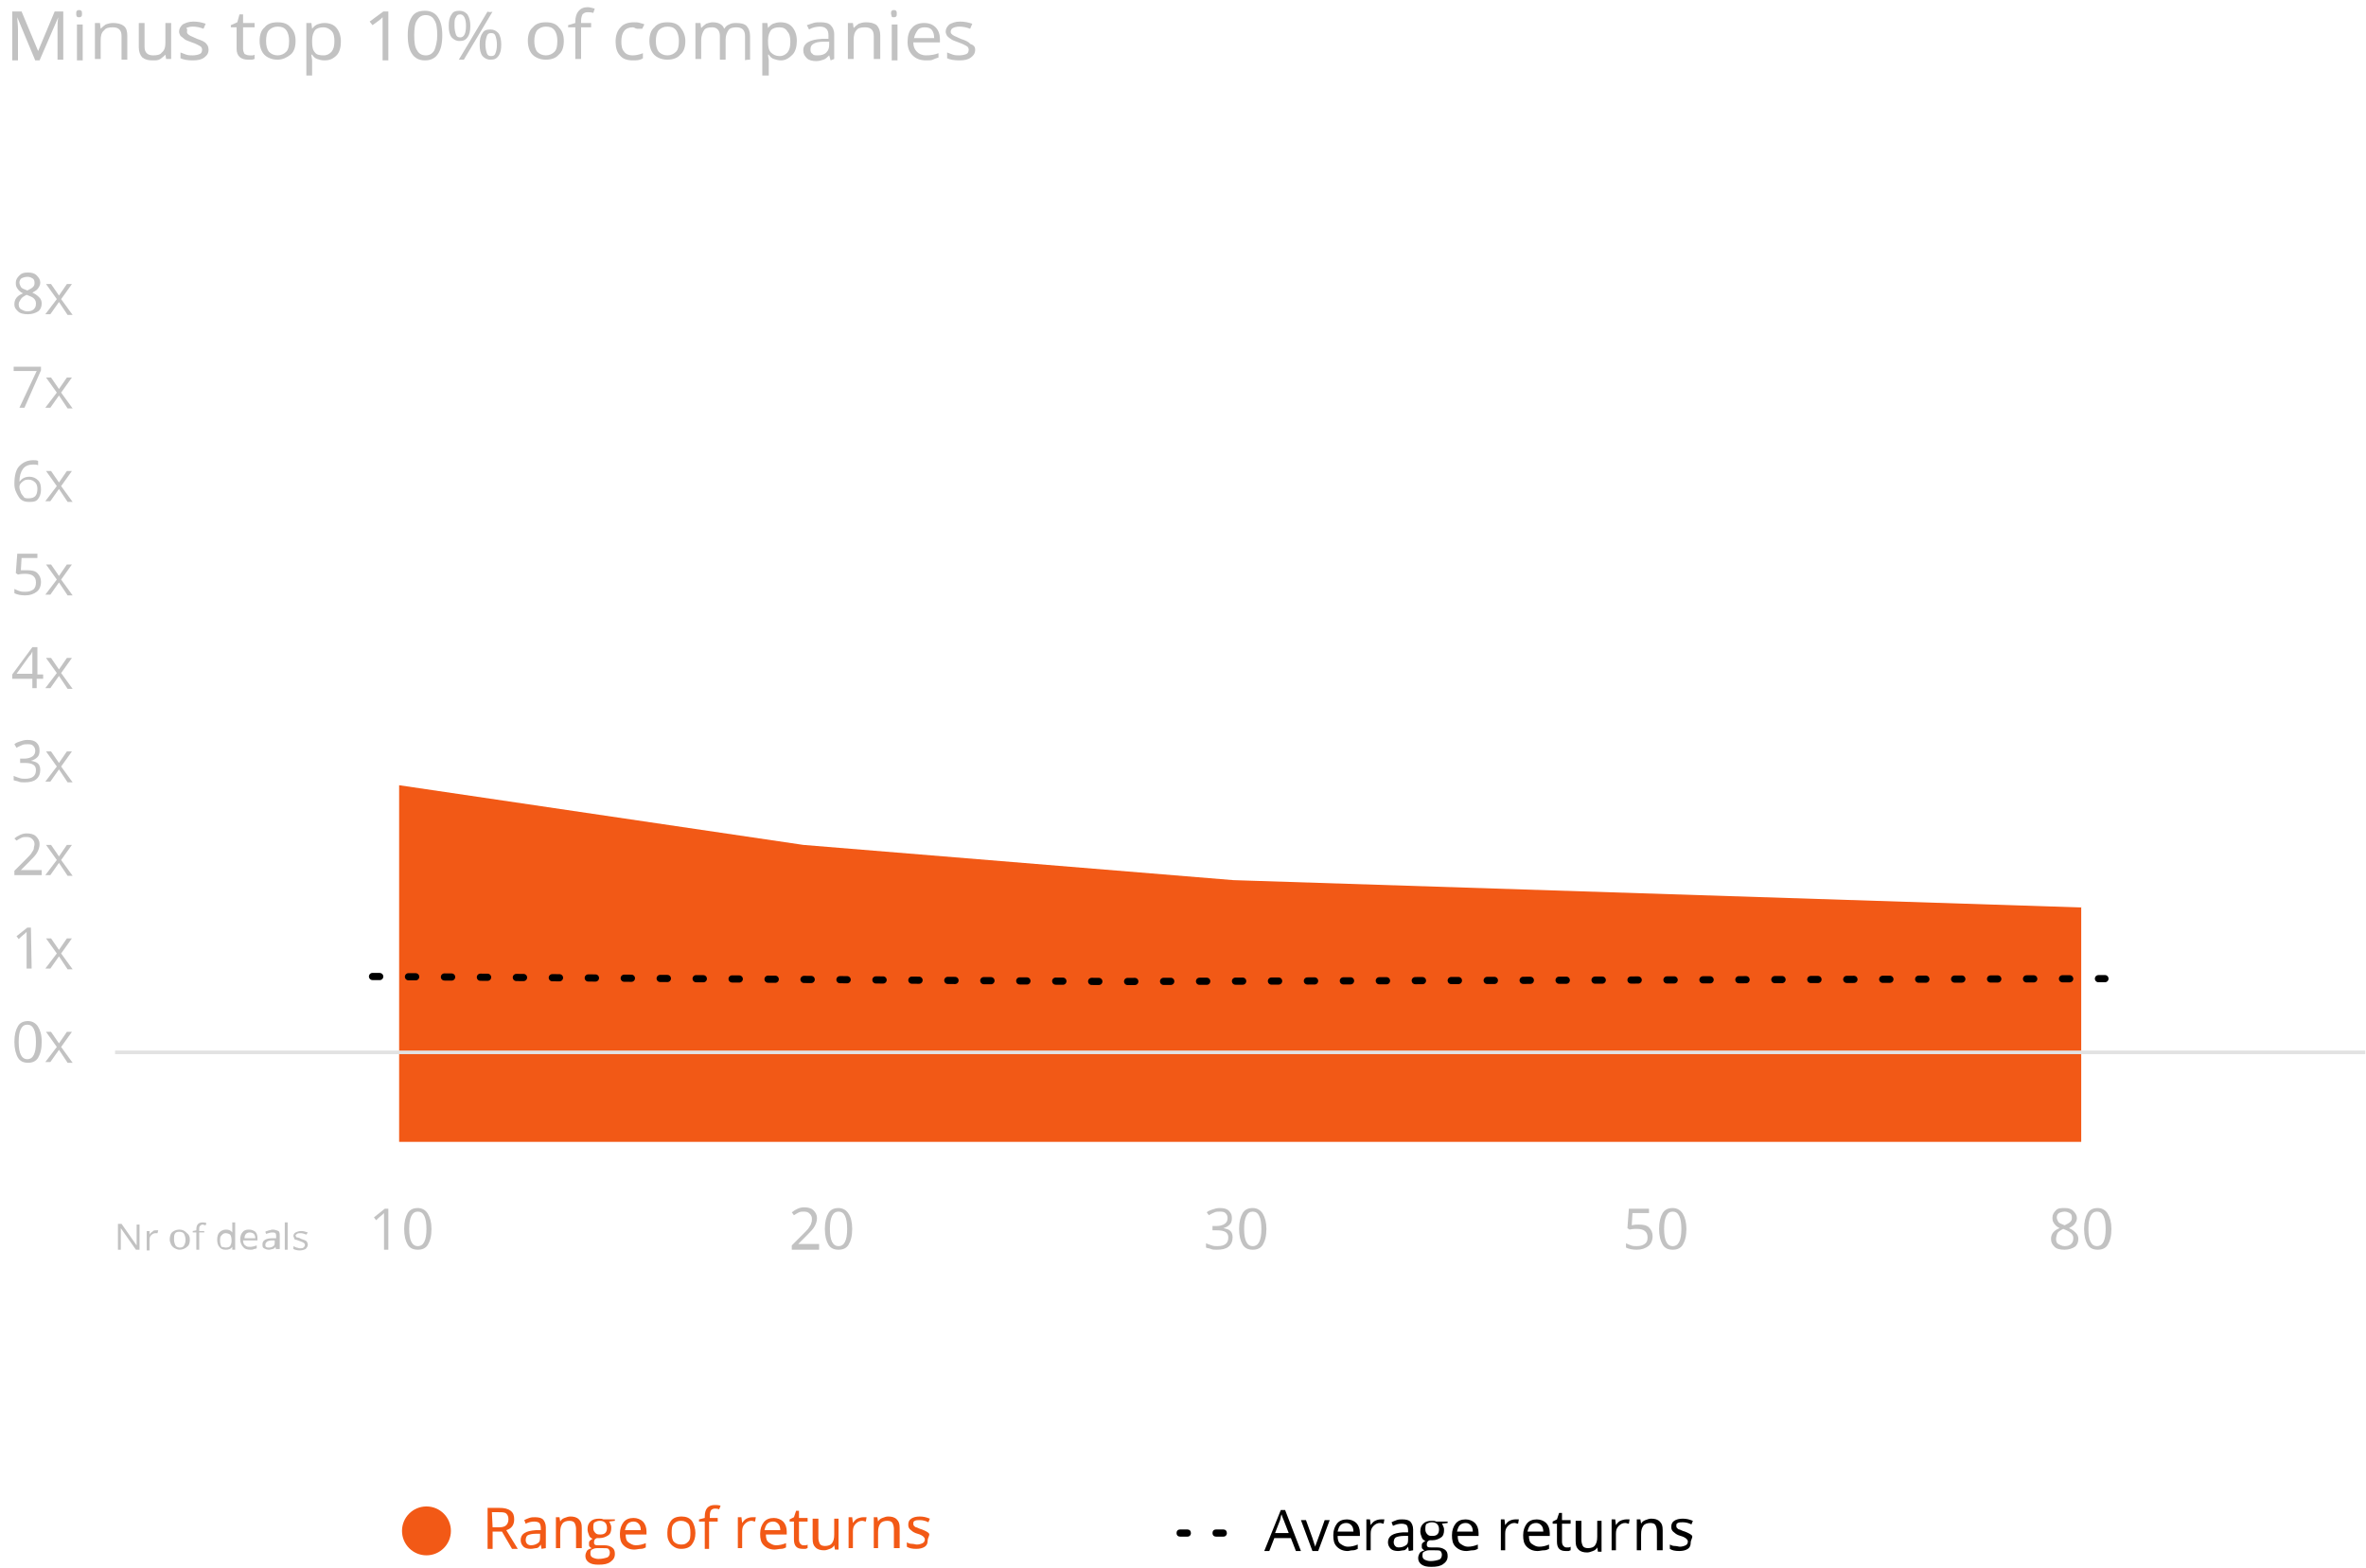 <svg enable-background="new 0 0 329 218" viewBox="0 0 329 218" xmlns="http://www.w3.org/2000/svg"><g fill="#c2c2c2"><path d="m3.9 37.9c.5 0 .9.1 1.2.4s.5.6.5 1c0 .3-.1.5-.3.8s-.5.4-.8.6c.5.2.8.5 1 .7s.3.5.3.8c0 .5-.2.9-.5 1.1s-.8.4-1.4.4-1.1-.1-1.4-.4-.5-.5-.5-1c0-.7.4-1.2 1.2-1.5-.4-.2-.6-.4-.8-.7s-.2-.5-.2-.8c0-.4.2-.7.5-1s.6-.4 1.2-.4zm-1.3 4.4c0 .3.1.6.3.7s.5.3.9.3.7-.1.9-.3.3-.4.3-.8c0-.3-.1-.5-.3-.7s-.5-.3-1-.5c-.4.2-.7.4-.8.6s-.3.4-.3.7zm1.2-3.8c-.3 0-.6.1-.8.2s-.3.4-.3.6.1.4.2.6.4.3.9.5c.4-.2.6-.3.8-.5s.2-.4.2-.6c0-.3-.1-.5-.3-.6s-.3-.2-.7-.2z"/><path d="m7.9 41.6-1.5-2.1h.7l1.1 1.6 1.1-1.6h.7l-1.5 2.1 1.6 2.2h-.7l-1.2-1.8-1.2 1.7h-.7z"/><path d="m2.7 56.7 2.4-5.1h-3.2v-.6h3.8v.5l-2.3 5.2z"/><path d="m7.9 54.6-1.5-2.1h.7l1.1 1.6 1.1-1.6h.7l-1.5 2.1 1.6 2.2h-.7l-1.2-1.8-1.2 1.7h-.7z"/><path d="m2 67.3c0-1.1.2-2 .7-2.5s1.1-.8 1.9-.8c.3 0 .5 0 .7.1v.6c-.2-.1-.4-.1-.7-.1-.6 0-1.1.2-1.4.6s-.5 1-.5 1.8c.3-.4.7-.7 1.4-.7.5 0 .9.2 1.2.5s.4.7.4 1.3-.2 1.1-.5 1.4-.7.3-1.2.3c-.6 0-1.1-.2-1.4-.7s-.6-1-.6-1.8zm2 2c.4 0 .7-.1.9-.3s.3-.6.3-1-.1-.7-.3-.9-.5-.4-.9-.4c-.2 0-.4 0-.6.1s-.4.3-.5.4-.2.3-.2.5c0 .3.1.5.2.8s.3.4.4.6.4.2.7.2z"/><path d="m7.9 67.6-1.5-2.1h.7l1.1 1.6 1.1-1.6h.7l-1.5 2.1 1.6 2.2h-.7l-1.2-1.8-1.2 1.7h-.7z"/><path d="m3.8 79.3c.6 0 1.1.1 1.4.4s.5.7.5 1.2c0 .6-.2 1.1-.6 1.4s-.9.5-1.6.5c-.6 0-1.1-.1-1.5-.3v-.6c.2.1.4.2.7.3s.5.1.8.1c.5 0 .8-.1 1.1-.3s.4-.6.4-1c0-.8-.5-1.2-1.5-1.2-.2 0-.6 0-1 .1l-.3-.2.2-2.7h2.8v.6h-2.2l-.1 1.7z"/><path d="m7.9 80.6-1.5-2.1h.7l1.1 1.6 1.1-1.6h.7l-1.5 2.1 1.6 2.2h-.7l-1.2-1.8-1.2 1.7h-.7z"/><path d="m6 94.4h-.9v1.3h-.6v-1.3h-2.8v-.6l2.8-3.8h.7v3.8h.8zm-1.5-.6v-1.9c0-.4 0-.8 0-1.3-.1.2-.2.5-.4.6l-1.8 2.5h2.2z"/><path d="m7.9 93.6-1.5-2.1h.7l1.1 1.6 1.1-1.6h.7l-1.5 2.1 1.6 2.2h-.7l-1.2-1.8-1.2 1.7h-.7z"/><path d="m5.5 104.4c0 .4-.1.7-.3.9s-.5.4-.9.5c.5.1.8.2 1 .4s.3.5.3.9c0 .5-.2 1-.6 1.3s-.9.4-1.6.4c-.3 0-.6 0-.8-.1s-.5-.1-.7-.2v-.6c.2.1.5.2.8.3s.5.1.8.1c1 0 1.5-.4 1.5-1.2 0-.7-.5-1-1.6-1h-.6v-.6h.6c.4 0 .8-.1 1.1-.3s.4-.5.4-.8-.1-.5-.3-.7-.5-.2-.8-.2c-.2 0-.5 0-.7.1s-.5.2-.8.4l-.3-.5c.2-.2.5-.3.8-.4s.6-.2 1-.2c.6 0 1 .1 1.3.4s.4.6.4 1.1z"/><path d="m7.9 106.6-1.5-2.1h.7l1.1 1.6 1.1-1.6h.7l-1.5 2.1 1.6 2.2h-.7l-1.2-1.8-1.2 1.7h-.7z"/><path d="m5.7 121.7h-3.7v-.6l1.5-1.5c.5-.5.8-.8.9-1s.3-.4.3-.6.1-.4.1-.6c0-.3-.1-.5-.3-.7s-.4-.3-.8-.3c-.2 0-.5 0-.7.1s-.4.2-.7.4l-.3-.3c.5-.4 1.1-.7 1.7-.7.5 0 1 .1 1.3.4s.5.6.5 1.1c0 .4-.1.7-.3 1.1s-.6.8-1.1 1.3l-1.2 1.2h2.9v.7z"/><path d="m7.9 119.6-1.5-2.1h.7l1.1 1.6 1.1-1.6h.7l-1.5 2.1 1.6 2.2h-.7l-1.2-1.8-1.2 1.7h-.7z"/><path d="m4.4 134.7h-.7v-4.1c0-.3 0-.7 0-1-.1.1-.1.1-.2.2s-.4.3-.9.8l-.3-.4 1.5-1.2h.5z"/><path d="m7.9 132.6-1.5-2.1h.7l1.1 1.6 1.1-1.6h.7l-1.5 2.1 1.6 2.2h-.7l-1.2-1.8-1.2 1.7h-.7z"/><path d="m5.8 144.9c0 1-.2 1.7-.5 2.2s-.8.7-1.4.7-1.1-.2-1.4-.7-.5-1.3-.5-2.2c0-1 .2-1.7.5-2.2s.8-.7 1.4-.7 1.1.3 1.4.8.5 1.1.5 2.1zm-3.2 0c0 .8.1 1.4.3 1.8s.5.6.9.6.7-.2.9-.6.3-1 .3-1.8-.1-1.4-.3-1.8-.5-.6-.9-.6-.7.2-.9.6-.3.9-.3 1.8z"/><path d="m7.9 145.6-1.5-2.1h.7l1.1 1.6 1.1-1.6h.7l-1.5 2.1 1.6 2.2h-.7l-1.2-1.8-1.2 1.7h-.7z"/><path d="m54 173.8h-.6v-4.1c0-.3 0-.7 0-1-.1.1-.1.1-.2.2s-.4.3-.9.8l-.3-.4 1.5-1.2h.5z"/><path d="m60 170.9c0 1-.2 1.7-.5 2.2s-.8.7-1.4.7-1.1-.2-1.4-.7-.5-1.2-.5-2.2.2-1.7.5-2.2.8-.7 1.4-.7 1.1.3 1.4.8.5 1.2.5 2.1zm-3.1 0c0 .8.1 1.4.3 1.8s.5.6.9.6.7-.2.9-.6.3-1 .3-1.8-.1-1.4-.3-1.8-.5-.6-.9-.6-.7.2-.9.6-.3 1-.3 1.8z"/><path d="m113.9 173.8h-3.8v-.6l1.5-1.5c.5-.5.8-.8.9-1s.3-.4.3-.6c.1-.2.1-.4.1-.6 0-.3-.1-.5-.3-.7s-.4-.3-.8-.3c-.2 0-.5 0-.7.1s-.4.2-.7.4l-.3-.4c.5-.4 1.1-.7 1.7-.7.5 0 1 .1 1.3.4s.5.6.5 1.1c0 .4-.1.7-.3 1.1s-.6.8-1.1 1.3l-1.2 1.2h2.9z"/><path d="m118.5 170.9c0 1-.2 1.7-.5 2.2s-.8.7-1.4.7-1.1-.2-1.4-.7-.5-1.2-.5-2.2.2-1.7.5-2.2.8-.7 1.4-.7 1.1.3 1.4.8c.3.4.5 1.2.5 2.1zm-3.1 0c0 .8.1 1.4.3 1.8s.5.6.9.6.7-.2.9-.6.3-1 .3-1.8-.1-1.4-.3-1.8-.5-.6-.9-.6-.7.2-.9.6-.3 1-.3 1.8z"/><path d="m171.3 169.4c0 .4-.1.7-.3.9s-.5.4-.9.5c.5.1.8.2 1 .4s.3.5.3.9c0 .5-.2 1-.6 1.3s-.9.4-1.6.4c-.3 0-.6 0-.8-.1s-.5-.1-.7-.2v-.6c.2.1.5.2.8.3s.5.1.8.1c1 0 1.5-.4 1.5-1.2 0-.7-.5-1-1.6-1h-.6v-.6h.6c.4 0 .8-.1 1.1-.3s.4-.5.4-.8-.1-.5-.3-.7-.5-.2-.8-.2c-.2 0-.5 0-.7.1s-.5.2-.8.4l-.3-.4c.2-.2.5-.3.8-.4s.6-.2 1-.2c.6 0 1 .1 1.3.4s.4.6.4 1z"/><path d="m176.1 170.9c0 1-.2 1.7-.5 2.2s-.8.7-1.4.7-1.1-.2-1.4-.7-.5-1.2-.5-2.2.2-1.7.5-2.2.8-.7 1.4-.7 1.1.3 1.4.8.5 1.2.5 2.1zm-3.1 0c0 .8.1 1.4.3 1.8s.5.6.9.6.7-.2.9-.6.3-1 .3-1.8-.1-1.4-.3-1.8-.5-.6-.9-.6-.7.2-.9.6-.3 1-.3 1.8z"/><path d="m227.9 170.3c.6 0 1.1.1 1.4.4s.5.7.5 1.2c0 .6-.2 1.1-.6 1.4s-.9.5-1.6.5c-.6 0-1.1-.1-1.5-.3v-.6c.2.1.4.2.7.3s.5.1.8.1c.5 0 .8-.1 1.1-.3s.4-.5.4-.9c0-.8-.5-1.2-1.5-1.2-.2 0-.6 0-1 .1l-.3-.2.2-2.7h2.8v.6h-2.3l-.1 1.7c.4-.1.7-.1 1-.1z"/><path d="m234.5 170.9c0 1-.2 1.7-.5 2.2s-.8.7-1.4.7-1.1-.2-1.4-.7-.5-1.2-.5-2.2.2-1.7.5-2.2.8-.7 1.4-.7 1.1.3 1.4.8.5 1.2.5 2.1zm-3.1 0c0 .8.1 1.4.3 1.8s.5.6.9.6.7-.2.9-.6.3-1 .3-1.8-.1-1.4-.3-1.8-.5-.6-.9-.6-.7.2-.9.6-.3 1-.3 1.8z"/><path d="m287.1 168c.5 0 .9.1 1.2.4s.5.6.5 1c0 .3-.1.5-.3.8s-.5.4-.8.6c.5.2.8.5 1 .7s.3.5.3.8c0 .5-.2.9-.5 1.1s-.8.4-1.4.4-1.1-.1-1.4-.4-.5-.6-.5-1.1c0-.7.4-1.2 1.2-1.5-.4-.2-.6-.4-.8-.7s-.2-.5-.2-.8c0-.4.2-.7.5-1s.7-.3 1.2-.3zm-1.2 4.3c0 .3.1.6.3.7s.5.3.9.3.7-.1.9-.3.3-.4.3-.8c0-.3-.1-.5-.3-.7s-.6-.4-1.1-.6c-.4.2-.7.4-.8.6s-.2.6-.2.8zm1.2-3.8c-.3 0-.6.1-.8.2s-.3.4-.3.6.1.4.2.6.4.3.9.5c.4-.2.6-.3.8-.5s.2-.4.2-.6c0-.3-.1-.5-.3-.6s-.4-.2-.7-.2z"/><path d="m293.6 170.9c0 1-.2 1.7-.5 2.2s-.8.7-1.4.7-1.1-.2-1.4-.7-.5-1.2-.5-2.2.2-1.7.5-2.2.8-.7 1.4-.7 1.1.3 1.4.8.5 1.2.5 2.1zm-3.2 0c0 .8.1 1.4.3 1.8s.5.6.9.6.7-.2.9-.6.3-1 .3-1.8-.1-1.4-.3-1.8-.5-.6-.9-.6-.7.2-.9.6-.3 1-.3 1.8z"/><path d="m19.4 173.8h-.5l-2.1-3v1 2h-.4v-3.6h.5l2.1 3s0-.2 0-.4 0-.4 0-.5v-2h.4z"/><path d="m21.7 171.1h.3l-.1.4c-.1 0-.2 0-.3 0-.2 0-.4.1-.6.3s-.2.4-.2.7v1.4h-.4v-2.7h.4v.5c.1-.2.2-.3.4-.4.1-.2.3-.2.5-.2z"/><path d="m26.4 172.4c0 .4-.1.8-.4 1-.2.2-.6.4-1 .4-.3 0-.5-.1-.7-.2s-.4-.3-.5-.5-.2-.5-.2-.7c0-.4.1-.8.3-1s.6-.4 1-.4.7.1 1 .4c.4.3.5.6.5 1zm-2.2 0c0 .3.1.6.2.8s.4.3.6.3c.3 0 .5-.1.6-.3s.2-.4.2-.8c0-.3-.1-.6-.2-.8s-.4-.3-.7-.3-.5.1-.6.3-.1.5-.1.8z"/><path d="m28.4 171.4h-.7v2.4h-.4v-2.4h-.5v-.2l.5-.1v-.1c0-.7.3-1 .9-1 .2 0 .3 0 .5.1l-.1.3c-.2 0-.3-.1-.4-.1-.2 0-.3.1-.4.2s-.1.3-.1.5v.2h.7z"/><path d="m32.3 173.4c-.2.3-.5.4-.9.4s-.7-.1-.9-.4c-.2-.2-.3-.6-.3-1s.1-.8.3-1 .5-.4.9-.4.7.1.9.4v-.2-.2-1h.4v3.8h-.4zm-.9.1c.3 0 .5-.1.6-.2.1-.2.2-.4.2-.7v-.1c0-.4-.1-.7-.2-.8s-.4-.2-.6-.2c-.3 0-.4.1-.6.3s-.2.4-.2.8c0 .3.1.6.2.8.2 0 .4.1.6.1z"/><path d="m34.8 173.8c-.4 0-.8-.1-1-.4-.2-.2-.4-.6-.4-1s.1-.8.3-1c.2-.3.5-.4.9-.4s.6.1.9.3c.2.2.3.5.3.9v.3h-2c0 .3.1.6.3.7.2.2.4.2.7.2s.6-.1.9-.2v.4c-.2.1-.3.1-.4.1-.1.1-.3.1-.5.1zm-.1-2.4c-.2 0-.4.1-.5.2s-.2.3-.2.6h1.5c0-.3-.1-.5-.2-.6s-.3-.2-.6-.2z"/><path d="m38.4 173.8-.1-.4c-.1.2-.3.3-.4.3s-.3.1-.5.1c-.3 0-.5-.1-.7-.2s-.2-.3-.2-.6c0-.5.5-.8 1.4-.8h.5v-.2c0-.2 0-.4-.1-.5s-.3-.1-.5-.1-.5.1-.8.2l-.1-.3c.1-.1.3-.1.5-.2.2 0 .3-.1.5-.1.3 0 .6.1.8.2s.2.4.2.7v1.8h-.5zm-1-.3c.3 0 .5-.1.6-.2.2-.1.2-.3.2-.6v-.2h-.4c-.3 0-.6.1-.7.2s-.2.2-.2.4c0 .1 0 .3.1.3.1.1.2.1.4.1z"/><path d="m40 173.8h-.4v-3.8h.4z"/><path d="m42.8 173.1c0 .2-.1.4-.3.6-.2.1-.5.2-.8.2-.4 0-.7-.1-.9-.2v-.4c.1.1.3.1.4.2.2 0 .3.1.5.1s.4 0 .5-.1.2-.2.2-.3 0-.2-.1-.3-.3-.2-.6-.3-.5-.2-.6-.2-.2-.1-.2-.2-.1-.2-.1-.3c0-.2.1-.4.3-.5s.5-.2.8-.2.6.1.9.2l-.2.3c-.3-.1-.5-.2-.8-.2-.2 0-.4 0-.5.1s-.2.1-.2.2 0 .1.1.2c0 .1.1.1.2.1s.3.1.5.2c.3.1.6.2.7.3s.2.3.2.5z"/></g><circle cx="59.3" cy="212.9" fill="#f25916" r="3.4"/><path d="m68.5 213v2.4h-.7v-5.7h1.6c.7 0 1.2.1 1.6.4s.5.7.5 1.2c0 .8-.4 1.3-1.1 1.5l1.6 2.6h-.8l-1.4-2.4zm0-.6h.9c.5 0 .8-.1 1-.3s.3-.5.3-.8c0-.4-.1-.6-.3-.8s-.6-.2-1.1-.2h-.9z" fill="#f25916"/><path d="m75.3 215.4-.1-.6c-.2.3-.4.5-.6.5s-.5.1-.8.1c-.4 0-.8-.1-1-.3s-.4-.5-.4-.9c0-.9.7-1.3 2.1-1.4h.7v-.3c0-.3-.1-.6-.2-.7s-.4-.2-.7-.2c-.4 0-.8.1-1.2.3l-.2-.5c.2-.1.4-.2.7-.3s.5-.1.8-.1c.5 0 .9.1 1.1.3s.4.6.4 1.1v2.9zm-1.5-.5c.4 0 .7-.1 1-.3s.3-.5.3-.9v-.4h-.6c-.5 0-.9.1-1.1.2s-.3.4-.3.7c0 .2.1.4.2.5s.3.2.5.2z" fill="#f25916"/><path d="m80.1 215.4v-2.8c0-.3-.1-.6-.2-.8s-.4-.3-.7-.3c-.4 0-.8.1-1 .4s-.3.6-.3 1.2v2.2h-.6v-4.3h.5l.1.6c.1-.2.3-.4.6-.5s.5-.2.8-.2c.5 0 .9.1 1.2.4s.4.6.4 1.2v2.8h-.8z" fill="#f25916"/><path d="m85.5 211.1v.4l-.8.1c.1.1.1.2.2.4s.1.3.1.5c0 .4-.1.8-.4 1s-.7.4-1.2.4c-.1 0-.2 0-.4 0-.3.1-.4.3-.4.6 0 .1 0 .2.1.3s.3.1.5.1h.8c.5 0 .8.1 1.1.3s.4.5.4.9c0 .5-.2.8-.6 1.1s-.9.4-1.7.4c-.6 0-1-.1-1.3-.3s-.5-.5-.5-.9c0-.3.1-.5.2-.7s.4-.3.7-.4c-.1 0-.2-.1-.3-.2s-.1-.2-.1-.4 0-.3.1-.4.2-.2.4-.3c-.2-.1-.4-.2-.5-.5s-.2-.5-.2-.8c0-.5.1-.8.4-1.1s.7-.4 1.2-.4c.2 0 .4 0 .6.1h1.6zm-3.4 5c0 .2.1.4.3.5s.5.2.8.2c.5 0 .9-.1 1.2-.2s.4-.4.4-.7c0-.2-.1-.4-.2-.5s-.4-.1-.8-.1h-.8c-.3 0-.5.1-.7.2s-.2.3-.2.6zm.4-3.6c0 .3.1.5.3.7s.4.2.7.2c.6 0 .9-.3.9-.9s-.3-1-1-1c-.3 0-.5.1-.7.2s-.2.4-.2.8z" fill="#f25916"/><path d="m88.2 215.5c-.6 0-1.1-.2-1.5-.6s-.5-.9-.5-1.6.2-1.2.5-1.6.8-.6 1.4-.6c.5 0 1 .2 1.3.5s.5.8.5 1.4v.4h-2.9c0 .5.1.9.4 1.1s.6.4 1 .4c.5 0 .9-.1 1.4-.3v.6c-.2.1-.4.2-.7.2s-.6.1-.9.1zm-.1-3.9c-.3 0-.6.1-.8.3s-.3.5-.4.9h2.2c0-.4-.1-.7-.3-.9s-.4-.3-.7-.3z" fill="#f25916"/><path d="m96.7 213.2c0 .7-.2 1.2-.5 1.6s-.8.6-1.5.6c-.4 0-.7-.1-1-.3s-.5-.4-.7-.8-.2-.7-.2-1.2c0-.7.2-1.2.5-1.6s.8-.6 1.5-.6c.6 0 1.1.2 1.4.6s.5 1.1.5 1.7zm-3.3 0c0 .5.1 1 .3 1.2s.5.4 1 .4.7-.1 1-.4.3-.7.3-1.3c0-.5-.1-1-.3-1.2s-.5-.4-1-.4c-.4 0-.7.1-1 .4s-.3.8-.3 1.3z" fill="#f25916"/><path d="m99.7 211.6h-1.1v3.8h-.6v-3.8h-.8v-.3l.8-.2v-.2c0-1.1.5-1.6 1.4-1.6.2 0 .5 0 .8.1l-.2.5c-.2-.1-.5-.1-.6-.1-.2 0-.4.1-.5.2s-.2.4-.2.8v.3h1.1v.5z" fill="#f25916"/><path d="m104.6 211h.5l-.1.6c-.2 0-.3-.1-.5-.1-.3 0-.6.1-.9.4s-.4.6-.4 1.1v2.3h-.6v-4.3h.5l.1.8c.2-.3.4-.5.6-.6s.5-.2.8-.2z" fill="#f25916"/><path d="m107.7 215.5c-.6 0-1.1-.2-1.5-.6s-.5-.9-.5-1.6.2-1.2.5-1.6.8-.6 1.4-.6c.5 0 1 .2 1.3.5s.5.8.5 1.4v.4h-2.9c0 .5.1.9.4 1.1s.6.4 1 .4c.5 0 .9-.1 1.4-.3v.6c-.2.1-.4.2-.7.2s-.6.1-.9.1zm-.2-3.9c-.3 0-.6.1-.8.3s-.3.5-.4.9h2.2c0-.4-.1-.7-.3-.9s-.4-.3-.7-.3z" fill="#f25916"/><path d="m111.7 214.9h.3s.2 0 .3-.1v.5c-.1 0-.2.1-.3.1s-.3 0-.4 0c-.8 0-1.2-.4-1.2-1.3v-2.5h-.6v-.3l.6-.3.3-.9h.4v1h1.2v.5h-1.2v2.5c0 .3.1.5.2.6s.2.2.4.2z" fill="#f25916"/><path d="m113.8 211.1v2.8c0 .3.1.6.2.8s.4.3.7.3c.4 0 .8-.1 1-.4s.3-.6.3-1.2v-2.2h.6v4.3h-.5l-.1-.6c-.1.2-.3.4-.6.5s-.5.2-.8.2c-.5 0-.9-.1-1.2-.4s-.4-.6-.4-1.2v-2.8h.8z" fill="#f25916"/><path d="m120 211h.5l-.1.6c-.2 0-.3-.1-.5-.1-.3 0-.6.1-.9.4s-.4.6-.4 1.1v2.3h-.6v-4.3h.5l.1.8c.2-.3.4-.5.6-.6s.6-.2.8-.2z" fill="#f25916"/><path d="m124.3 215.4v-2.8c0-.3-.1-.6-.2-.8s-.4-.3-.7-.3c-.4 0-.8.1-1 .4s-.3.6-.3 1.2v2.2h-.6v-4.3h.5l.1.6c.1-.2.3-.4.6-.5s.5-.2.8-.2c.5 0 .9.1 1.2.4s.4.6.4 1.2v2.8h-.8z" fill="#f25916"/><path d="m129 214.2c0 .4-.1.7-.4.9s-.7.3-1.2.3c-.6 0-1-.1-1.3-.3v-.6c.2.1.4.2.7.2s.5.1.7.1c.3 0 .6-.1.8-.2s.3-.3.3-.5-.1-.3-.2-.4-.4-.3-.8-.4-.7-.3-.8-.4-.3-.2-.4-.4-.1-.3-.1-.5c0-.3.1-.6.4-.8s.7-.3 1.2-.3.9.1 1.4.3l-.2.5c-.4-.2-.8-.3-1.2-.3-.3 0-.5 0-.7.1s-.2.2-.2.4c0 .1 0 .2.1.3s.2.2.3.2.4.2.8.3c.5.2.9.4 1 .6s-.2.6-.2.9z" fill="#f25916"/><path d="m180.2 215.7-.7-1.8h-2.3l-.7 1.8h-.7l2.3-5.7h.6l2.2 5.7zm-1-2.5-.7-1.8c-.1-.2-.2-.5-.3-.8-.1.2-.1.5-.2.8l-.7 1.8z"/><path d="m182.5 215.7-1.6-4.3h.7l.9 2.5c.2.6.3 1 .4 1.2 0-.1.1-.4.3-.9s.5-1.4 1-2.8h.7l-1.6 4.3z"/><path d="m187.4 215.7c-.6 0-1.1-.2-1.5-.6s-.5-.9-.5-1.6.2-1.2.5-1.6.8-.6 1.4-.6c.5 0 1 .2 1.3.5s.5.8.5 1.4v.4h-3.1c0 .5.1.9.4 1.1s.6.4 1 .4c.5 0 .9-.1 1.4-.3v.6c-.2.1-.4.2-.7.2s-.5.1-.7.1zm-.2-3.9c-.3 0-.6.1-.8.3s-.3.5-.4.9h2.2c0-.4-.1-.7-.3-.9s-.4-.3-.7-.3z"/><path d="m192 211.3h.5l-.1.6c-.2 0-.3-.1-.5-.1-.3 0-.6.1-.9.4s-.4.6-.4 1.1v2.3h-.6v-4.3h.5l.1.8c.2-.3.4-.5.6-.6s.5-.2.8-.2z"/><path d="m195.9 215.7-.1-.6c-.2.3-.4.5-.6.5s-.5.1-.8.1c-.4 0-.8-.1-1-.3s-.4-.5-.4-.9c0-.9.7-1.3 2.1-1.4h.7v-.3c0-.3-.1-.6-.2-.7s-.4-.2-.7-.2c-.4 0-.8.1-1.2.3l-.2-.5c.2-.1.4-.2.7-.3s.5-.1.8-.1c.5 0 .9.1 1.1.3s.4.6.4 1.1v2.9zm-1.4-.5c.4 0 .7-.1 1-.3s.3-.5.3-.9v-.4h-.6c-.5 0-.9.1-1.1.2s-.3.4-.3.7c0 .2.1.4.2.5s.2.2.5.2z"/><path d="m201.3 211.4v.4l-.8.1c.1.1.1.2.2.4s.1.3.1.5c0 .4-.1.8-.4 1s-.7.4-1.2.4c-.1 0-.2 0-.4 0-.3.1-.4.3-.4.6 0 .1 0 .2.1.3s.3.1.5.1h.8c.5 0 .8.1 1.1.3s.4.5.4.9c0 .5-.2.8-.6 1.1s-.9.4-1.7.4c-.6 0-1-.1-1.3-.3s-.5-.5-.5-.9c0-.3.1-.5.2-.7s.4-.3.7-.4c-.1 0-.2-.1-.3-.2s-.1-.2-.1-.4 0-.3.1-.4.2-.2.4-.3c-.2-.1-.4-.2-.5-.5s-.2-.5-.2-.8c0-.5.1-.8.4-1.1s.7-.4 1.2-.4c.2 0 .4 0 .6.1h1.6zm-3.5 5c0 .2.1.4.3.5s.5.2.8.2c.5 0 .9-.1 1.2-.2s.4-.4.4-.7c0-.2-.1-.4-.2-.5s-.4-.1-.8-.1h-.8c-.3 0-.5.1-.7.2s-.2.3-.2.6zm.4-3.7c0 .3.1.5.3.7s.4.2.7.2c.6 0 .9-.3.9-.9s-.3-1-1-1c-.3 0-.5.1-.7.2s-.2.5-.2.8z"/><path d="m203.9 215.7c-.6 0-1.1-.2-1.5-.6s-.5-.9-.5-1.6.2-1.2.5-1.6.8-.6 1.4-.6c.5 0 1 .2 1.3.5s.5.8.5 1.4v.4h-2.9c0 .5.1.9.4 1.1s.6.4 1 .4c.5 0 .9-.1 1.4-.3v.6c-.2.1-.4.2-.7.2s-.6.1-.9.1zm-.1-3.9c-.3 0-.6.1-.8.3s-.3.5-.4.9h2.2c0-.4-.1-.7-.3-.9s-.4-.3-.7-.3z"/><path d="m210.7 211.3h.5l-.1.6c-.2 0-.3-.1-.5-.1-.3 0-.6.1-.9.4s-.4.6-.4 1.1v2.3h-.6v-4.3h.5l.1.8c.2-.3.4-.5.6-.6s.5-.2.8-.2z"/><path d="m213.8 215.7c-.6 0-1.1-.2-1.5-.6s-.5-.9-.5-1.6.2-1.2.5-1.6.8-.6 1.4-.6c.5 0 1 .2 1.3.5s.5.8.5 1.4v.4h-2.9c0 .5.1.9.4 1.1s.6.4 1 .4c.5 0 .9-.1 1.4-.3v.6c-.2.1-.4.2-.7.2s-.6.1-.9.1zm-.2-3.9c-.3 0-.6.1-.8.3s-.3.5-.4.9h2.2c0-.4-.1-.7-.3-.9s-.4-.3-.7-.3z"/><path d="m217.8 215.2h.3s.2 0 .3-.1v.5c-.1 0-.2.1-.3.1s-.3 0-.4 0c-.8 0-1.2-.4-1.2-1.3v-2.5h-.6v-.3l.6-.3.3-.9h.4v1h1.2v.5h-1.2v2.5c0 .3.1.5.2.6s.2.2.4.2z"/><path d="m219.9 211.4v2.8c0 .3.1.6.2.8s.4.3.7.3c.4 0 .8-.1 1-.4s.3-.6.3-1.2v-2.2h.6v4.3h-.5l-.1-.6c-.1.2-.3.4-.6.5s-.5.2-.8.2c-.5 0-.9-.1-1.2-.4s-.4-.6-.4-1.2v-2.8h.8z"/><path d="m226.1 211.3h.5l-.1.6c-.2 0-.3-.1-.5-.1-.3 0-.6.1-.9.4s-.4.6-.4 1.1v2.3h-.6v-4.3h.5l.1.8c.2-.3.4-.5.6-.6s.6-.2.8-.2z"/><path d="m230.4 215.7v-2.8c0-.3-.1-.6-.2-.8s-.4-.3-.7-.3c-.4 0-.8.1-1 .4s-.3.6-.3 1.2v2.2h-.6v-4.3h.5l.1.6c.1-.2.3-.4.6-.5s.5-.2.8-.2c.5 0 .9.1 1.2.4s.4.6.4 1.2v2.8h-.8z"/><path d="m235.1 214.5c0 .4-.1.7-.4.9s-.7.3-1.2.3c-.6 0-1-.1-1.3-.3v-.6c.2.1.4.2.7.2s.5.1.7.1c.3 0 .6-.1.8-.2s.3-.3.3-.5-.1-.3-.2-.4-.4-.3-.8-.4-.7-.3-.8-.4-.3-.2-.4-.4-.1-.3-.1-.5c0-.3.1-.6.4-.8s.7-.3 1.2-.3.9.1 1.4.3l-.2.5c-.4-.2-.8-.3-1.2-.3-.3 0-.5 0-.7.1s-.2.2-.2.4c0 .1 0 .2.1.3s.2.2.3.2.4.2.8.3c.5.2.9.4 1 .6s-.2.6-.2.9z"/><path d="m170.1 213.7h-1c-.3 0-.5-.2-.5-.5s.2-.5.5-.5h1c.3 0 .5.2.5.5s-.2.5-.5.5zm-5 0h-1c-.3 0-.5-.2-.5-.5s.2-.5.5-.5h1c.3 0 .5.2.5.5s-.2.5-.5.5z"/><path d="m55.5 158.8v-49.6l56.2 8.3 59.8 4.9 117.9 3.8v32.6z" fill="#f25916"/><path d="m51.8 135.8 102.8.7 138.1-.4" style="fill:none;stroke:#000;stroke-linecap:round;stroke-linejoin:round;stroke-miterlimit:10;stroke-dasharray:1 4"/><path d="m16 146.1h312.9v.5h-312.9z" fill="#e2e2e2"/><path d="m4.9 8.4-2.5-6c0 .5.1 1 .1 1.7v4.3h-.8v-6.8h1.3l2.3 5.5 2.3-5.5h1.2v6.7h-.8v-4.3c0-.5 0-1 .1-1.6l-2.6 6z" fill="#c2c2c2"/><path d="m10.6 1.9c0-.2 0-.3.1-.4s.2-.1.3-.1.2 0 .3.1.1.2.1.4 0 .3-.1.4-.2.1-.3.1-.3 0-.3-.1c-.1-.1-.1-.3-.1-.4zm.9 6.5h-.8v-5h.8z" fill="#c2c2c2"/><path d="m16.9 8.4v-3.4c0-.4-.1-.7-.3-.9s-.5-.3-.9-.3c-.6 0-1 .1-1.2.4-.4.3-.5.8-.5 1.4v2.6h-.8v-5h.7l.1.8c.2-.2.4-.4.7-.6.3-.1.6-.2 1-.2.6 0 1.1.1 1.5.4s.5.8.5 1.4v3.3h-.8z" fill="#c2c2c2"/><path d="m20.1 3.2v3.3c0 .4.1.7.3.9s.5.3.9.3c.6 0 1-.1 1.2-.4.4-.3.5-.8.5-1.4v-2.7h.8v5h-.7l-.1-.6c-.2.2-.4.4-.7.6s-.6.2-1 .2c-.7 0-1.1-.1-1.5-.4-.3-.3-.5-.8-.5-1.4v-3.4z" fill="#c2c2c2"/><path d="m29 6.9c0 .5-.2.8-.6 1.1s-.9.4-1.6.4-1.3-.1-1.7-.3v-.8c.3.1.5.2.8.3s.6.1.9.1c.4 0 .8-.1 1-.2s.3-.3.3-.6c0-.2-.1-.4-.3-.5s-.5-.3-1.1-.5c-.5-.2-.9-.3-1.1-.5s-.4-.3-.5-.4c-.1-.2-.2-.4-.2-.6 0-.4.2-.7.5-1 .4-.2.8-.4 1.5-.4.6 0 1.1.1 1.7.3l-.3.7c-.5-.2-1-.3-1.5-.3-.4 0-.7.1-.9.2.2.2.1.3.1.5 0 .1 0 .2.1.3s.2.2.4.3.5.2.9.4c.6.2 1.1.4 1.3.7.2.2.3.5.3.8z" fill="#c2c2c2"/><path d="m34.7 7.7h.4s.2 0 .3-.1v.6c-.1 0-.2.1-.4.1s-.3 0-.5 0c-1 0-1.6-.5-1.6-1.5v-3h-.8v-.3l.9-.4.3-1.1h.5v1.2h1.6v.6h-1.6v3c0 .3.1.5.2.7.2.1.4.2.7.2z" fill="#c2c2c2"/><path d="m41.1 5.7c0 .8-.2 1.5-.7 1.9s-1.1.7-1.8.7c-.5 0-.9-.1-1.3-.3s-.7-.5-.9-.9-.3-.9-.3-1.4c0-.8.2-1.5.7-1.9.4-.5 1-.7 1.8-.7s1.4.2 1.8.7c.5.5.7 1.1.7 1.9zm-4.1 0c0 .6.1 1.1.4 1.5.3.3.7.5 1.2.5s.9-.2 1.2-.5.4-.8.4-1.5c0-.6-.1-1.1-.4-1.5s-.7-.5-1.2-.5-.9.2-1.2.5-.4.9-.4 1.5z" fill="#c2c2c2"/><path d="m45.1 8.4c-.4 0-.7-.1-1-.2s-.5-.3-.7-.6h-.1c0 .3.1.6.1.8v2.1h-.8v-7.3h.7l.1.8c.2-.3.5-.5.7-.6.3-.1.6-.2 1-.2.7 0 1.3.2 1.7.7s.6 1.1.6 1.9-.2 1.5-.6 1.9c-.5.5-1 .7-1.7.7zm-.1-4.6c-.5 0-.9.1-1.2.4-.2.3-.4.7-.4 1.4v.2c0 .7.1 1.2.4 1.5.2.3.6.4 1.2.4.5 0 .8-.2 1.1-.5.3-.4.4-.8.4-1.5 0-.6-.1-1.1-.4-1.4s-.7-.5-1.1-.5z" fill="#c2c2c2"/><path d="m54 8.4h-.8v-4.9c0-.4 0-.8 0-1.1-.1.1-.1.1-.2.2s-.5.4-1.2.9l-.4-.5 1.9-1.4h.7z" fill="#c2c2c2"/><path d="m61.5 4.9c0 1.2-.2 2-.6 2.6s-1 .9-1.8.9-1.4-.3-1.8-.9-.6-1.4-.6-2.6.2-2 .6-2.6 1-.8 1.8-.8 1.4.3 1.8.9.6 1.4.6 2.5zm-3.9 0c0 1 .1 1.7.4 2.1.2.4.6.7 1.2.7.5 0 .9-.2 1.2-.7.2-.5.4-1.2.4-2.1s-.1-1.7-.4-2.1c-.2-.4-.6-.7-1.2-.7-.5 0-.9.2-1.2.7-.3.4-.4 1.2-.4 2.1z" fill="#c2c2c2"/><path d="m65.4 3.6c0 .7-.1 1.2-.4 1.6s-.6.5-1.1.5-.8-.2-1.1-.5c-.3-.4-.4-.9-.4-1.6s.1-1.2.4-1.6c.2-.4.6-.5 1.1-.5s.8.2 1.1.5c.3.5.4 1 .4 1.6zm-2.2 0c0 .5.1.9.2 1.2s.3.4.6.4c.5 0 .8-.5.8-1.6 0-1-.3-1.6-.8-1.6-.3 0-.5.1-.6.4-.2.2-.2.6-.2 1.2zm5.3-2-4 6.7h-.7l4-6.7c0 .1.7.1.7 0zm1.2 4.6c0 .7-.1 1.2-.4 1.6s-.6.5-1.1.5-.8-.2-1.1-.5c-.3-.4-.4-.9-.4-1.6s.1-1.2.4-1.6c.2-.4.6-.5 1.1-.5s.8.2 1.1.5c.3.4.4 1 .4 1.6zm-2.2 0c0 .5.1.9.2 1.2s.3.4.6.4.5-.1.6-.4.2-.6.2-1.2c0-.5-.1-.9-.2-1.2s-.3-.4-.6-.4-.5.1-.6.4-.2.7-.2 1.2z" fill="#c2c2c2"/><path d="m78.4 5.7c0 .8-.2 1.5-.7 1.9-.4.5-1.1.7-1.8.7-.5 0-.9-.1-1.3-.3s-.7-.5-.9-.9-.3-.9-.3-1.4c0-.8.2-1.5.7-1.9.4-.5 1-.7 1.8-.7s1.4.2 1.8.7c.5.5.7 1.1.7 1.9zm-4.1 0c0 .6.1 1.1.4 1.5.3.3.7.5 1.2.5s.9-.2 1.2-.5.4-.8.4-1.5c0-.6-.1-1.1-.4-1.5s-.7-.5-1.2-.5-.9.2-1.2.5c-.3.4-.4.9-.4 1.5z" fill="#c2c2c2"/><path d="m82.2 3.8h-1.4v4.4h-.8v-4.4h-1v-.3l1-.3v-.2c0-1.2.6-2 1.7-2 .3 0 .6.1 1 .2l-.2.6c-.3-.1-.6-.1-.8-.1-.3 0-.5.1-.7.3-.1.2-.2.5-.2.9v.3h1.4z" fill="#c2c2c2"/><path d="m88 8.4c-.8 0-1.4-.2-1.8-.7-.4-.4-.6-1.1-.6-1.9s.2-1.5.7-2c.4-.5 1.1-.7 1.9-.7.3 0 .5 0 .8.1s.5.1.6.2l-.3.6c-.3 0-.5 0-.7 0s-.4-.2-.6-.2c-1.1 0-1.6.7-1.6 2 0 .6.1 1.1.4 1.4.2.3.6.5 1.2.5.4 0 .9-.1 1.4-.3v.7c-.4.3-.9.3-1.4.3z" fill="#c2c2c2"/><path d="m95.3 5.7c0 .8-.2 1.5-.7 1.9-.4.5-1.1.7-1.8.7-.5 0-.9-.1-1.3-.3s-.7-.5-.9-.9-.3-.9-.3-1.4c0-.8.2-1.5.7-1.9.4-.5 1-.7 1.8-.7s1.4.2 1.8.7.7 1.1.7 1.9zm-4.1 0c0 .6.1 1.1.4 1.5.3.3.7.5 1.2.5s.9-.2 1.2-.5.4-.8.4-1.5c0-.6-.1-1.1-.4-1.5s-.7-.5-1.2-.5-.9.2-1.2.5c-.3.4-.4.9-.4 1.5z" fill="#c2c2c2"/><path d="m103.6 8.4v-3.4c0-.4-.1-.7-.3-.9s-.5-.3-.9-.3c-.5 0-.9.1-1.1.4s-.4.7-.4 1.3v2.8h-.8v-3.3c0-.4-.1-.7-.3-.9s-.4-.3-.8-.3c-.5 0-.9.1-1.1.4s-.4.8-.4 1.4v2.6h-.8v-5h.7l.1.7c.2-.2.4-.4.7-.6.3-.1.6-.2.9-.2.8 0 1.4.3 1.6.9.2-.3.4-.5.7-.6.3-.2.7-.2 1-.2.6 0 1.1.1 1.4.4s.5.8.5 1.4v3.3s-.7 0-.7.1z" fill="#c2c2c2"/><path d="m108.6 8.4c-.4 0-.7-.1-1-.2s-.5-.3-.7-.6h-.1c0 .3.1.6.1.8v2.1h-.9v-7.3h.7l.1.7c.2-.3.5-.5.7-.6.3-.1.6-.2 1-.2.7 0 1.3.2 1.7.7s.6 1.1.6 1.9-.2 1.5-.6 1.9-.9.8-1.6.8zm-.2-4.6c-.5 0-.9.1-1.2.4-.2.3-.4.7-.4 1.4v.2c0 .7.1 1.2.4 1.5s.7.5 1.2.5.8-.2 1.1-.5c.3-.4.4-.8.4-1.5 0-.6-.1-1.1-.4-1.4-.2-.4-.6-.6-1.1-.6z" fill="#c2c2c2"/><path d="m115.5 8.4-.2-.7c-.3.3-.5.5-.8.6s-.6.2-1 .2c-.5 0-1-.1-1.3-.4s-.5-.6-.5-1.1c0-1 .9-1.5 2.6-1.6h.9v-.5c0-.4-.1-.7-.3-.9s-.5-.3-.9-.3-1 .1-1.5.4l-.3-.6c.3-.1.6-.2.9-.3s.6-.1 1-.1c.6 0 1.1.1 1.4.4s.5.7.5 1.3v3.4zm-1.8-.7c.5 0 .9-.1 1.2-.4s.4-.6.4-1.1v-.4h-.8c-.6 0-1.1.1-1.4.3s-.4.4-.4.8c0 .3.1.5.3.6.1.2.4.2.7.2z" fill="#c2c2c2"/><path d="m121.5 8.4v-3.4c0-.4-.1-.7-.3-.9s-.5-.3-.9-.3c-.6 0-1 .1-1.2.4-.3.3-.4.8-.4 1.4v2.6h-.8v-5h.7l.1.7c.2-.2.4-.4.7-.6.3-.1.6-.2 1-.2.6 0 1.1.1 1.5.4.3.3.5.8.5 1.4v3.3h-.9z" fill="#c2c2c2"/><path d="m123.9 1.9c0-.2 0-.3.1-.4s.2-.1.3-.1.2 0 .3.1.1.2.1.4 0 .3-.1.4-.2.1-.3.1-.3 0-.3-.1-.1-.3-.1-.4zm.9 6.5h-.8v-5h.8z" fill="#c2c2c2"/><path d="m128.8 8.4c-.8 0-1.4-.2-1.9-.7s-.7-1.1-.7-1.9.2-1.5.6-1.9c.4-.5 1-.7 1.7-.7s1.2.2 1.6.6.6 1 .6 1.6v.5h-3.7c0 .6.2 1 .5 1.3s.7.5 1.3.5 1.2-.1 1.7-.3v.6c-.3.1-.6.2-.8.3s-.5.1-.9.1zm-.2-4.6c-.4 0-.8.1-1 .4s-.4.6-.5 1.1h2.8c0-.5-.1-.8-.3-1.1s-.6-.4-1-.4z" fill="#c2c2c2"/><path d="m135.6 6.9c0 .5-.2.8-.6 1.1s-.9.4-1.6.4-1.3-.1-1.7-.3v-.8c.3.1.5.2.8.3s.6.1.9.1c.4 0 .8-.1 1-.2s.3-.3.3-.6c0-.2-.1-.4-.3-.5s-.5-.3-1.1-.5c-.5-.2-.9-.3-1.1-.5-.2-.1-.4-.3-.5-.4-.1-.2-.2-.4-.2-.6 0-.4.2-.7.5-1 .4-.2.8-.4 1.5-.4.6 0 1.1.1 1.7.3l-.3.7c-.5-.2-1-.3-1.5-.3-.4 0-.7.1-.9.2s-.3.3-.3.5c0 .1 0 .2.1.3s.2.2.4.3.5.2.9.4c.6.2 1.1.4 1.3.7.6.2.7.5.7.8z" fill="#c2c2c2"/></svg>